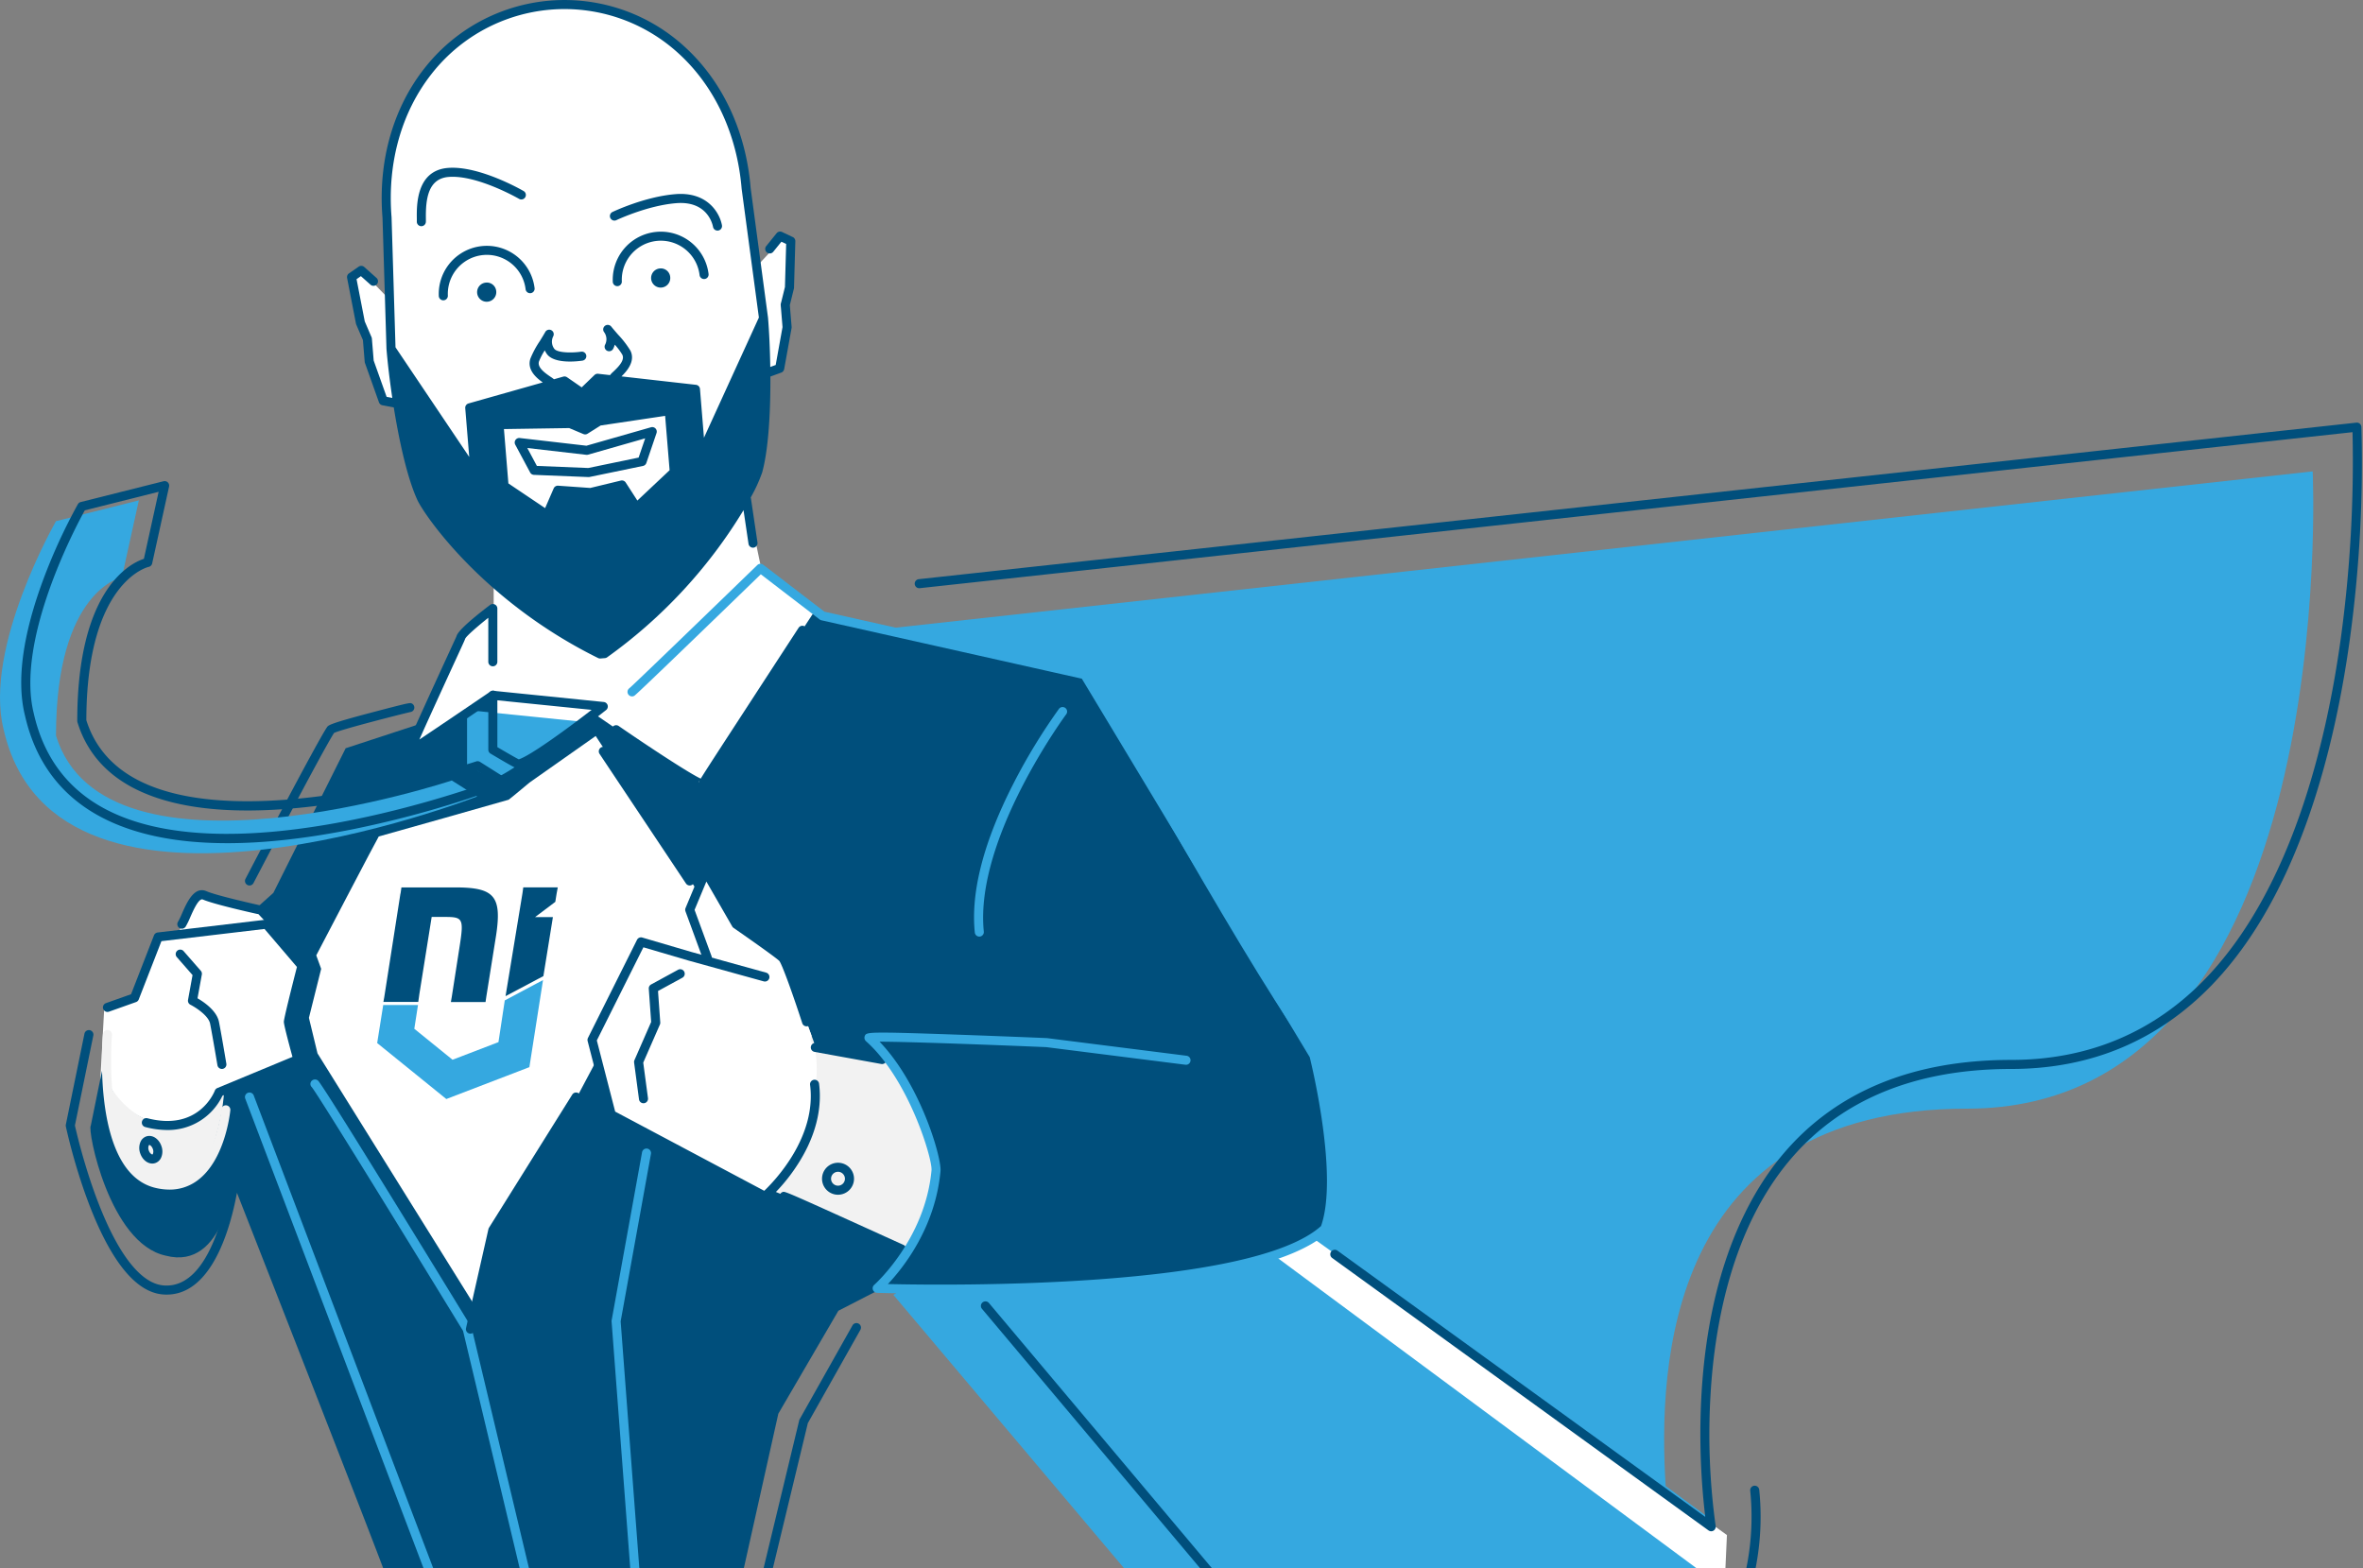 <svg xmlns="http://www.w3.org/2000/svg" xmlns:xlink="http://www.w3.org/1999/xlink" width="907" height="602" viewBox="0 0 907 602">
  <rect x="0" y="0" width="907" height="602" fill="#808080" stroke="none"/>
  <defs>
    <clipPath id="clip-path">
      <rect id="Rechteck_757" data-name="Rechteck 757" width="907" height="602" transform="translate(980 6076)" fill="#dd2525"/>
    </clipPath>
    <clipPath id="clip-path-2">
      <rect id="Rechteck_405" data-name="Rechteck 405" width="906.602" height="699.534" fill="none"/>
    </clipPath>
  </defs>
  <g id="Gruppe_maskieren_2507" data-name="Gruppe maskieren 2507" transform="translate(-980 -6076)" clip-path="url(#clip-path)">
    <g id="Gruppe_2581" data-name="Gruppe 2581" transform="translate(624 522)">
      <g id="Gruppe_2536" data-name="Gruppe 2536" transform="translate(356 5554)">
        <g id="Gruppe_2535" data-name="Gruppe 2535" clip-path="url(#clip-path-2)">
          <path id="Pfad_1781" data-name="Pfad 1781" d="M309.034,235.245l-21.986-17.177-6.766-32.361,8.949-43.191L294.506,140l2.689-15.676-2.689-7.495,2.689-6.173V92.217h-2.687l-10.334,11.1s-1.567-41.715-3.891-43.839S269.16,34.01,269.16,34.01L249.368,13.479l-23.241-10.3-13.4-2.121L198.517,3.184,178.885,8.977,158.523,26.925l-11.835,20.81-3.813,28.754V113.3l-6.985-7.217-3.151-2.761-3.129,2.761,10.907,46.6,11.4,3.752,32.435,67.809v11.008l-12.282,7.5-23.255,47.767L99.479,349.7,71.4,343.728l-9.014,15.477H54.845L47.17,381.861l-12.316,5.1-2.462,45.477,10.689,24.8,19.311,6.489L99.48,443.6l64.65,95.473,198.665-55.7-9.416-116.82Z" transform="translate(5.142 0.169)" fill="#fff"/>
          <path id="Pfad_1782" data-name="Pfad 1782" d="M843.143,156.153,280.551,218.207l48.89,233.372-31.049,20.7L446.16,647.385l.012.012c37.26,37.262,98.6,36.331,137.01-2.075,22.355-22.356,32.666-57.9,29.488-86.527L594.8,545.622c-2.846-45.43.219-144.849,115.688-144.849,144.336,0,132.659-244.62,132.659-244.62" transform="translate(44.537 24.789)" fill="#35a8e0"/>
          <path id="Pfad_1783" data-name="Pfad 1783" d="M416.963,397.266l179.7,128.9-.941,20.7L417.9,415.143Z" transform="translate(66.192 63.065)" fill="#fff"/>
          <path id="Pfad_1784" data-name="Pfad 1784" d="M499.1,372.626c-17.877-20.7-85.147-142.539-87.028-144.419s-104.433-25.4-104.433-25.4-42.334,64.446-42.809,65.857-41.4-26.813-41.4-26.813L195.2,261.606l-11.29-6.585V234.791l-30.108,20.7,1.411-9.409-27.285,8.939L100.18,310.53l-7.4,6.642c4.268,3.55,13.5,15.516,18.225,21.426-1.1,5.175-5.046,21.262-5.017,21.482.7,1.687,1.41,7.213,3.448,14.584-8.623,3.762-29.07,12.185-29.322,12.231-.4.263-5.987,8.635-11.447,10.82-15.374,6.151-34.517-6.553-33.087-23.992.143-1.738-5.476,26.175-5.488,26.188-1.411,1.411,7.056,45.161,28.7,49.866,23.05,6.116,26.343-30.735,26.343-30.735L145.34,570.2l135.011,1.411,13.643-61.154,23.051-39.513,16.465-8.468S469.933,466.714,503.8,439.9c3.293-10.35,4.234-47.045-4.7-67.27" transform="translate(4.753 32.195)" fill="#004f7c"/>
          <path id="Pfad_1785" data-name="Pfad 1785" d="M154.71,235.215V256.1s9.445,5.606,9.83,5.53c6.141-1.229,32.561-22.118,32.561-22.118Z" transform="translate(24.56 37.34)" fill="#35a8e0"/>
          <path id="Pfad_1786" data-name="Pfad 1786" d="M522.692,615.813A95.368,95.368,0,0,1,454.867,588l-.112-.12L325.334,433.963A1.739,1.739,0,1,1,328,431.724L457.373,585.592a91.52,91.52,0,0,0,66.772,26.78,98.619,98.619,0,0,0,96.068-108.591,1.738,1.738,0,0,1,3.457-.371,102.009,102.009,0,0,1-100.978,112.4" transform="translate(51.581 68.437)" fill="#004f7c"/>
          <path id="Pfad_1787" data-name="Pfad 1787" d="M608.7,565.558a1.74,1.74,0,0,1-1.02-.33L463.217,460.649a1.738,1.738,0,1,1,2.039-2.816l141.173,102.2a271.065,271.065,0,0,1-1.391-47.972c2.973-48.519,18.739-76.538,31.441-91.5,20.248-23.846,49.655-35.937,87.4-35.937,29.723,0,54.965-10.669,75.027-31.708,32.389-33.969,45.866-89.485,51.468-130.078a503.169,503.169,0,0,0,4.5-79.168L304.952,203.547a1.738,1.738,0,1,1-.375-3.455L856.356,140.01a1.741,1.741,0,0,1,1.924,1.645,497.987,497.987,0,0,1-4.448,81.593c-5.67,41.118-19.363,97.405-52.4,132.06C780.686,377.066,754.6,388.1,723.883,388.1c-36.68,0-65.2,11.679-84.753,34.713-22.394,26.373-29.013,63.2-30.622,89.459a257.061,257.061,0,0,0,1.911,51.269,1.739,1.739,0,0,1-1.715,2.02" transform="translate(48.105 22.225)" fill="#004f7c"/>
          <path id="Pfad_1788" data-name="Pfad 1788" d="M166.3,463.024l6.586-29.167,31.988-50.8,8-15.053-1.409-8.469,18.815-36.693,25.872,7.526-7.526-18.816,2.351-8.937-38.575-58.8L187,261.684s-7.8,6.524-8,6.586c-1.416.453-48.642,13.806-49.866,14.112-.178.045-23.986,45.632-23.986,45.632l1.882,5.175L102.331,352l3.293,13.643Z" transform="translate(16.245 38.704)" fill="#fff"/>
          <path id="Pfad_1789" data-name="Pfad 1789" d="M196.109,352.741c1.255-1.255,18.5-37.634,18.5-37.634l26.03,8.311-7.057-20.076,6.116-13.8s10.978,18.973,12.232,19.6,17.561,12.7,17.561,12.7l12.388,33.87,28.069,5.175s17.8,25.795,18.192,40.849-10.66,32.929-10.66,32.929-39.723-18.743-52.453-23.754c-.685-.27-1.057.633-1.854,1.372a5.918,5.918,0,0,1-.738.666c-.941-.627-58.959-30.891-58.959-30.891Z" transform="translate(31.132 45.964)" fill="#f2f2f2"/>
          <path id="Pfad_1790" data-name="Pfad 1790" d="M263.174,412.288c.793-.742,1.159-1.642,1.854-1.372l.5.2a18.018,18.018,0,0,1,2.685-3.064,34.109,34.109,0,0,1,2.819-2.263c2.043-6.222,6.272-12.167,7.7-17.08,2.524-8.655,4.738-23.05,2.99-31.737-.681-3.387-2.622-2.363-1.37-5.426l-10.862-29.7s-16.308-12.075-17.563-12.7-12.233-19.6-12.233-19.6l-6.116,13.8,7.056,20.071-26.03-8.311s-17.249,36.385-18.5,37.635l7.37,29.322s58.02,30.263,58.961,30.891a6.084,6.084,0,0,0,.737-.666" transform="translate(31.132 45.966)" fill="#fff"/>
          <path id="Pfad_1791" data-name="Pfad 1791" d="M35.342,357.784s1.882,39.629,22.581,40.575C78.792,399.307,80.5,361.2,80.5,361.2s-8,13.643-21.168,13.643c-16.465-.472-23.992-17.053-23.992-17.053" transform="translate(5.61 56.797)" fill="#f2f2f2"/>
          <path id="Pfad_1792" data-name="Pfad 1792" d="M345.876,349.7a1.728,1.728,0,0,1-1.147-.432l-19.362-17.042-5.349,13.105a1.739,1.739,0,0,1-3.219-1.315l6.272-15.366A1.737,1.737,0,0,1,325.83,328l21.2,18.656a1.738,1.738,0,0,1-1.149,3.043" transform="translate(50.271 52)" fill="#004f7c"/>
          <path id="Pfad_1793" data-name="Pfad 1793" d="M273.561,348.379a1.739,1.739,0,0,1-1.654-1.2c-3.468-10.692-7.717-22.56-8.824-23.915-1.239-1.238-11.176-8.258-17.545-12.667a1.737,1.737,0,0,1-.517-.562L235.1,292.8l-4.532,10.874L237.1,321.47a1.738,1.738,0,1,1-3.263,1.2l-6.758-18.431a1.741,1.741,0,0,1,.027-1.268l6.148-14.752a1.741,1.741,0,0,1,1.494-1.066,1.723,1.723,0,0,1,1.616.868l11.48,19.939c2.685,1.862,15.925,11.071,17.732,12.88,1.931,1.93,7.386,18.313,9.642,25.268a1.741,1.741,0,0,1-1.654,2.275" transform="translate(36.031 45.584)" fill="#004f7c"/>
          <path id="Pfad_1794" data-name="Pfad 1794" d="M262.725,411.644a1.737,1.737,0,0,1-.816-.2l-58.98-31.333a1.738,1.738,0,0,1-.868-1.1l-7.4-28.686a1.731,1.731,0,0,1,.127-1.211l18.816-37.634a1.734,1.734,0,0,1,2.045-.89l18.687,5.491,28.848,7.98a1.738,1.738,0,0,1-.927,3.35l-28.875-7.987-17.32-5.089-17.874,35.752,7.043,27.314,57.218,30.4c3.971-3.788,20.166-20.6,17.591-40.672a1.739,1.739,0,0,1,3.45-.443c1.311,10.217-1.679,21.168-8.647,31.67a67.98,67.98,0,0,1-10.988,12.875,1.742,1.742,0,0,1-1.134.421" transform="translate(30.894 49.293)" fill="#004f7c"/>
          <path id="Pfad_1795" data-name="Pfad 1795" d="M295.94,353.6a1.806,1.806,0,0,1-.313-.028l-25.618-4.645a1.738,1.738,0,0,1,.62-3.421l25.619,4.644a1.739,1.739,0,0,1-.308,3.45" transform="translate(42.637 54.844)" fill="#004f7c"/>
          <path id="Pfad_1796" data-name="Pfad 1796" d="M305.1,418.524a1.736,1.736,0,0,1-.717-.155c-17.087-7.758-42.935-19.443-44.849-20.173a1.738,1.738,0,0,1-.083-3.329c.9-.3.913-.3,46.37,20.336a1.738,1.738,0,0,1-.72,3.321" transform="translate(40.997 62.675)" fill="#004f7c"/>
          <path id="Pfad_1797" data-name="Pfad 1797" d="M58.8,385.4a33.877,33.877,0,0,1-8.47-1.148,1.738,1.738,0,0,1,.869-3.366c19.593,5.06,25.6-9.966,25.847-10.608a1.746,1.746,0,0,1,.958-.986l28.842-11.97c-1.39-5.087-3.308-12.3-3.308-13.458,0-1.211,3.046-13.333,5.022-21.061L96.119,308.224l-39.571,4.684L47.84,335.279a1.735,1.735,0,0,1-1.038,1.007l-10.382,3.686a1.738,1.738,0,1,1-1.163-3.276l9.633-3.419,8.8-22.6a1.738,1.738,0,0,1,1.415-1.1l41.532-4.915a1.743,1.743,0,0,1,1.528.6l13.627,15.975a1.737,1.737,0,0,1,.36,1.56c-1.889,7.379-4.912,19.473-5.13,21.083.149,1.169,1.918,7.958,3.582,14a1.735,1.735,0,0,1-1.009,2.066L79.97,372.24A23.133,23.133,0,0,1,58.8,385.4" transform="translate(5.413 48.363)" fill="#004f7c"/>
          <path id="Pfad_1798" data-name="Pfad 1798" d="M60.475,309.676a1.739,1.739,0,0,1-1.468-2.669,28.132,28.132,0,0,0,1.516-3.145c1.863-4.238,4.689-10.636,9.411-8.575,4.015,1.754,19.959,5.275,20.119,5.311a1.738,1.738,0,1,1-.746,3.394c-.67-.147-16.44-3.629-20.765-5.519-1.552-.678-3.688,4.18-4.838,6.789a29.932,29.932,0,0,1-1.759,3.606,1.743,1.743,0,0,1-1.47.808" transform="translate(9.324 46.813)" fill="#004f7c"/>
          <path id="Pfad_1799" data-name="Pfad 1799" d="M173.318,258.734c-.732,0-2.163-.709-10.711-5.783a1.738,1.738,0,0,1-.851-1.494v-20.89a1.743,1.743,0,0,1,.572-1.29,1.719,1.719,0,0,1,1.341-.439l42.393,4.3a1.739,1.739,0,0,1,.9,3.093c-2.739,2.165-26.933,21.184-33.3,22.459a1.633,1.633,0,0,1-.349.044m-8.086-8.269c3.4,2.01,6.977,4.065,8.217,4.693,4.362-1.394,17.9-11.206,27.964-19l-36.181-3.669Z" transform="translate(25.678 36.326)" fill="#004f7c"/>
          <path id="Pfad_1800" data-name="Pfad 1800" d="M135.914,258.373a1.748,1.748,0,0,1-1.2-.472c-1.076-1.012-1.076-1.012,6.292-17.241,3.751-8.26,8.183-17.9,10.781-23.55,1.08-2.349,1.84-4,2.1-4.57.258-1.1,1.944-3.745,12.921-12.1a1.738,1.738,0,0,1,2.79,1.384v20.44a1.738,1.738,0,0,1-3.476,0V205.378c-4.243,3.372-8.286,6.9-8.856,8-.132.436-.608,1.47-2.317,5.189-3.191,6.941-11.4,24.791-15.28,33.549,6.524-4.356,18.591-12.53,27.343-18.482a1.738,1.738,0,1,1,1.955,2.875c-3.108,2.114-30.417,20.679-32.217,21.658a1.756,1.756,0,0,1-.834.211" transform="translate(21.304 31.763)" fill="#004f7c"/>
          <path id="Pfad_1801" data-name="Pfad 1801" d="M328.577,466.95c-14.914,0-24.759-.335-24.944-.342a1.739,1.739,0,0,1-1.085-3.044c.2-.172,19.584-17.466,22-44.01.394-4.336-8.731-34.965-25.148-49.528a1.8,1.8,0,0,1-.473-1.987c.623-1.547.707-1.745,35.927-.517,16.816.587,33.8,1.3,33.97,1.312.048,0,.1.006.145.012l53.45,6.758a1.739,1.739,0,1,1-.436,3.45L368.6,372.3c-21.8-.921-53.306-2.085-64-2.093,15.724,16.3,23.868,44.572,23.4,49.658-1.976,21.732-14.363,37.209-20.182,43.375,23.284.539,139.24,1.91,166.243-22.261,6.7-19.067-3.448-61.213-4.338-64.825l-87.48-145.284L282.3,208.455a1.727,1.727,0,0,1-.676-.317l-22.6-17.342c-21.883,21.214-47.6,46.067-48.528,46.623a1.738,1.738,0,0,1-1.9-2.908c1.716-1.417,30.242-28.986,49.083-47.255a1.739,1.739,0,0,1,2.268-.132l23.486,18.023,100.3,22.5a1.737,1.737,0,0,1,1.109.8l88,146.145a1.728,1.728,0,0,1,.2.468c.484,1.9,11.779,46.9,4.149,67.525a1.736,1.736,0,0,1-.45.672c-12.791,11.845-45.866,19.37-98.3,22.364-18.5,1.056-36.28,1.334-49.855,1.334" transform="translate(32.999 29.649)" fill="#35a8e0"/>
          <path id="Pfad_1802" data-name="Pfad 1802" d="M185.748,550.388a1.738,1.738,0,0,1-1.689-1.335l-22.649-94.961c-22.229-36.36-55.929-91.108-58.057-93.54a1.707,1.707,0,0,1-.041-2.431,1.771,1.771,0,0,1,2.484-.039c2.253,2.137,49.313,79.039,58.724,94.433a1.725,1.725,0,0,1,.206.5l22.713,95.227a1.738,1.738,0,0,1-1.692,2.141" transform="translate(16.323 56.767)" fill="#35a8e0"/>
          <path id="Pfad_1803" data-name="Pfad 1803" d="M156.074,454.479a1.738,1.738,0,0,1-1.7-2.122l8.6-38.007a1.747,1.747,0,0,1,.221-.538l31.948-51.085a1.738,1.738,0,0,1,2.947,1.844L166.306,415.4l-8.538,37.72a1.738,1.738,0,0,1-1.694,1.355" transform="translate(24.5 57.453)" fill="#004f7c"/>
          <path id="Pfad_1804" data-name="Pfad 1804" d="M233.256,300.627a1.735,1.735,0,0,1-1.447-.774L198.633,250.09a1.738,1.738,0,0,1,2.892-1.928L234.7,297.924a1.738,1.738,0,0,1-1.445,2.7" transform="translate(31.486 39.272)" fill="#004f7c"/>
          <path id="Pfad_1805" data-name="Pfad 1805" d="M211.749,546.755a1.739,1.739,0,0,1-1.731-1.607l-7.43-98.3a1.764,1.764,0,0,1,.023-.442L214.284,381.9a1.738,1.738,0,0,1,3.421.619l-11.634,64.291,7.414,98.079a1.738,1.738,0,0,1-1.6,1.864c-.045,0-.089,0-.133,0" transform="translate(32.16 60.399)" fill="#35a8e0"/>
          <path id="Pfad_1806" data-name="Pfad 1806" d="M152.852,549.7a1.737,1.737,0,0,1-1.625-1.122L81.257,364.267a1.738,1.738,0,0,1,3.25-1.233l69.97,184.314a1.739,1.739,0,0,1-1.625,2.355" transform="translate(12.881 57.453)" fill="#35a8e0"/>
          <path id="Pfad_1807" data-name="Pfad 1807" d="M59.679,402.461a23.366,23.366,0,0,1-5.373-.658c-24.542-5.81-20.341-56.813-20.149-58.981a1.738,1.738,0,1,1,3.462.3c-.044.5-4.146,50.173,17.489,55.293,5.031,1.19,9.432.474,13.073-2.131,9.578-6.848,11.388-24.43,11.406-24.606a1.738,1.738,0,0,1,3.46.333c-.075.784-1.971,19.317-12.834,27.1a17.7,17.7,0,0,1-10.533,3.351" transform="translate(5.361 54.171)" fill="#f2f2f2"/>
          <path id="Pfad_1808" data-name="Pfad 1808" d="M146.7,552.981A1.739,1.739,0,0,1,145,551.6c-.871-3.246-36.711-94.895-57.507-147.917-2.387,12.959-9.663,40.593-28.5,39.022-5.671-.477-11.171-4.3-16.351-11.366-13.26-18.107-20.523-51.7-20.824-53.122a1.752,1.752,0,0,1,0-.711l7.138-34.886a1.738,1.738,0,1,1,3.406.7l-7.064,34.525c.815,3.656,8.036,34.9,20.152,51.443,4.559,6.217,9.213,9.567,13.838,9.956,20.6,1.758,25.694-41.951,25.743-42.392a1.739,1.739,0,0,1,3.346-.445c6.074,15.482,59.37,151.356,60.031,154.475a1.74,1.74,0,0,1-1.342,2.061,1.826,1.826,0,0,1-.362.037" transform="translate(3.457 54.17)" fill="#004f7c"/>
          <path id="Pfad_1809" data-name="Pfad 1809" d="M82.882,302.922a1.739,1.739,0,0,1-1.54-2.542c1.105-2.122,27.136-52.041,31.291-58.22.486-.721.9-1.343,16.459-5.453,15.214-4.021,15.4-3.942,16-3.689a1.739,1.739,0,0,1-.4,3.319c-2.394.5-26.312,6.574-29.355,8.036-4.6,7.141-30.649,57.1-30.915,57.615a1.739,1.739,0,0,1-1.542.935" transform="translate(12.882 36.975)" fill="#004f7c"/>
          <path id="Pfad_1810" data-name="Pfad 1810" d="M154.479,293.977H133.921l-.326,2.249a1.969,1.969,0,0,0-.085.312l-6.2,39.68L127,337.93h13.382l.438-3.1,4.711-29.526h5.093c6.847,0,7.3.608,5.658,11.161l-3.013,19.366-.367,2.151h13.3l.3-2.065,3.749-23.5c2.306-15.193-.736-18.461-15.773-18.447" transform="translate(20.161 46.668)" fill="#004f7c"/>
          <path id="Pfad_1811" data-name="Pfad 1811" d="M167.461,335.709l14.528-7.7,3.65-22.634h-6.861l7.781-5.856.495-3.112.453-2.447H174.265l-.255,1.867-.1.665" transform="translate(26.584 46.666)" fill="#004f7c"/>
          <path id="Pfad_1812" data-name="Pfad 1812" d="M173.913,332.473l-2.419,16.014-17.627,6.762-14.673-11.884,1.415-9.124h-13.35l-2.317,14.6,26.535,21.488,31.885-12.236,5.234-33.428Z" transform="translate(19.834 51.54)" fill="#35a8e0"/>
          <path id="Pfad_1813" data-name="Pfad 1813" d="M165.376,96.846a3.679,3.679,0,1,1-4.094-3.211c.046-.006.094-.01.141-.014a3.608,3.608,0,0,1,3.952,3.225" transform="translate(25.089 14.859)" fill="#004f7c"/>
          <path id="Pfad_1814" data-name="Pfad 1814" d="M147.091,102.349a1.739,1.739,0,0,1-1.736-1.664,18.459,18.459,0,0,1,36.767-3.01,1.738,1.738,0,1,1-3.451.417,14.982,14.982,0,0,0-29.842,2.445,1.74,1.74,0,0,1-1.663,1.811h-.075" transform="translate(23.072 12.928)" fill="#004f7c"/>
          <path id="Pfad_1815" data-name="Pfad 1815" d="M139.813,78.009h-.034a1.739,1.739,0,0,1-1.706-1.771c.007-.336,0-.756,0-1.241-.061-5.022-.222-18.362,11.914-19.357,11.971-.986,28.461,8.511,29.156,8.915a1.738,1.738,0,0,1-1.746,3c-.162-.094-16.212-9.346-27.127-8.455-7.846.643-8.812,8.374-8.721,15.851.006.526.012.981,0,1.348a1.739,1.739,0,0,1-1.737,1.706" transform="translate(21.917 8.821)" fill="#004f7c"/>
          <path id="Pfad_1816" data-name="Pfad 1816" d="M243.329,78.317a1.739,1.739,0,0,1-1.707-1.422c-.192-1.036-2.209-10.087-14.177-9.1-11.111.91-22.854,6.48-22.97,6.536a1.739,1.739,0,0,1-1.5-3.136c.5-.24,12.426-5.9,24.191-6.867,12.167-1,16.969,7.034,17.878,11.936a1.739,1.739,0,0,1-1.713,2.056" transform="translate(32.065 10.198)" fill="#004f7c"/>
          <path id="Pfad_1817" data-name="Pfad 1817" d="M198.88,160.664h-.071l-20.929-.846a1.735,1.735,0,0,1-1.461-.917L170.7,148.223a1.739,1.739,0,0,1,1.731-2.548l25.6,2.954,24.776-7.08a1.737,1.737,0,0,1,2.123,2.231l-3.9,11.466a1.739,1.739,0,0,1-1.294,1.143l-20.51,4.24a1.7,1.7,0,0,1-.351.036m-19.866-4.28,19.723.8,19.327-4,2.511-7.381-21.917,6.263a1.75,1.75,0,0,1-.677.056l-22.647-2.613Z" transform="translate(27.066 22.46)" fill="#004f7c"/>
          <path id="Pfad_1818" data-name="Pfad 1818" d="M213.652,372.526a1.738,1.738,0,0,1-1.721-1.509L210.049,356.9a1.726,1.726,0,0,1,.131-.926l6.414-14.66-.911-12.745a1.738,1.738,0,0,1,.9-1.65l10.351-5.645a1.738,1.738,0,0,1,1.663,3.052l-9.37,5.11.863,12.058a1.746,1.746,0,0,1-.141.82l-6.392,14.608,1.818,13.632a1.737,1.737,0,0,1-1.725,1.968" transform="translate(33.342 50.969)" fill="#004f7c"/>
          <path id="Pfad_1819" data-name="Pfad 1819" d="M75.93,360.386a1.74,1.74,0,0,1-1.713-1.452c-.019-.112-1.892-11.313-2.811-15.937-.629-3.159-5.784-6.374-7.54-7.251a1.738,1.738,0,0,1-.934-1.866l1.732-9.526-6.035-6.9a1.738,1.738,0,0,1,2.616-2.289l6.587,7.532a1.74,1.74,0,0,1,.4,1.455l-1.657,9.112c2.366,1.365,7.375,4.721,8.236,9.054.932,4.676,2.813,15.929,2.832,16.043a1.737,1.737,0,0,1-1.428,2,1.625,1.625,0,0,1-.289.024" transform="translate(9.239 49.937)" fill="#004f7c"/>
          <path id="Pfad_1820" data-name="Pfad 1820" d="M286.2,428.7a1.739,1.739,0,0,1-1.51-.875c-.546-.955-4-5.714-7.053-9.913-5.525-7.606-6.614-9.155-6.85-9.747a1.738,1.738,0,0,1,3.191-1.373c.419.745,3.773,5.363,6.473,9.079,4,5.5,6.662,9.187,7.257,10.228a1.738,1.738,0,0,1-1.508,2.6" transform="translate(42.967 64.417)" fill="#004f7c"/>
          <path id="Pfad_1821" data-name="Pfad 1821" d="M173.418,273.276S40.313,317.508,21.492,256.07c0-55.907,25.309-60.824,25.309-60.824l6.489-29.489-31.8,7.987S-6.415,222.281,1.372,253.613c20.119,89.085,181.779,25.805,181.779,25.805Z" transform="translate(0 26.314)" fill="#35a8e0"/>
          <path id="Pfad_1822" data-name="Pfad 1822" d="M223.009,92.158a3.679,3.679,0,1,1-4.094-3.211c.046-.006.094-.01.141-.014a3.608,3.608,0,0,1,3.953,3.225" transform="translate(34.238 14.115)" fill="#004f7c"/>
          <path id="Pfad_1823" data-name="Pfad 1823" d="M204.722,97.658a1.739,1.739,0,0,1-1.736-1.664,18.459,18.459,0,0,1,36.767-3.01,1.738,1.738,0,0,1-3.451.418,14.982,14.982,0,0,0-29.842,2.444,1.739,1.739,0,0,1-1.663,1.811h-.075" transform="translate(32.221 12.183)" fill="#004f7c"/>
          <path id="Pfad_1824" data-name="Pfad 1824" d="M105,311.957a1.74,1.74,0,0,1-1.539-2.545l15.523-29.636a1.739,1.739,0,0,1,3.081,1.613l-15.524,29.635a1.738,1.738,0,0,1-1.541.933" transform="translate(16.393 44.266)" fill="#004f7c"/>
          <path id="Pfad_1825" data-name="Pfad 1825" d="M86.095,298.359c-19.623,0-35.845-3.36-48.5-10.075-15.33-8.134-25.13-21.234-29.127-38.934-3.308-13.3-.885-31.041,7.206-52.677a215.5,215.5,0,0,1,13.1-28.441,1.738,1.738,0,0,1,1.085-.819l31.8-7.987a1.737,1.737,0,0,1,2.121,2.059l-6.489,29.489a1.736,1.736,0,0,1-1.365,1.333c-.228.048-23.825,5.575-23.9,58.855,3.163,10.1,9.853,17.849,19.885,23.027,11.472,5.92,26.352,8.073,41.915,8.074,41.188,0,87.2-15.071,87.838-15.282a1.742,1.742,0,0,1,1.476.18l9.732,6.143a1.737,1.737,0,0,1-.294,3.088,389.8,389.8,0,0,1-57.481,16.458q-27.205,5.512-49,5.511M31.43,170.6c-3.205,5.791-26.636,49.564-19.583,77.947,3.772,16.7,12.979,29.025,27.372,36.663C84.9,309.448,170.3,280.775,188.037,274.366l-6.072-3.832a373.733,373.733,0,0,1-48.906,11.679c-36.738,6.1-64.582,4.439-82.746-4.935-10.979-5.665-18.279-14.192-21.7-25.345a1.767,1.767,0,0,1-.075-.509c0-50.589,20.407-60.516,25.574-62.217l5.66-25.727Z" transform="translate(1.116 25.3)" fill="#004f7c"/>
          <path id="Pfad_1826" data-name="Pfad 1826" d="M254,537.573a1.786,1.786,0,0,1-.409-.049,1.737,1.737,0,0,1-1.282-2.1l14.407-59.79a1.718,1.718,0,0,1,.175-.446L287.158,439.2a1.738,1.738,0,1,1,3.028,1.706l-20.152,35.781-14.35,59.556a1.737,1.737,0,0,1-1.688,1.33" transform="translate(40.045 69.582)" fill="#004f7c"/>
          <path id="Pfad_1827" data-name="Pfad 1827" d="M278.436,397.461h-.009a6.141,6.141,0,1,1,6.151-6.136v0a6.149,6.149,0,0,1-6.141,6.133m-.007-8.806a2.665,2.665,0,0,0,0,5.33h0a2.665,2.665,0,1,0-.006-5.33m4.41,2.671h0Z" transform="translate(43.226 61.146)" fill="#004f7c"/>
          <path id="Pfad_1828" data-name="Pfad 1828" d="M51.142,386.9c-1.934,0-3.839-1.538-4.648-3.926a5.983,5.983,0,0,1,.165-4.524,3.816,3.816,0,0,1,2.182-1.968c2.284-.769,4.83.873,5.8,3.732v0a5.978,5.978,0,0,1-.166,4.524,3.816,3.816,0,0,1-2.182,1.968,3.592,3.592,0,0,1-1.155.19m-1.148-7.129a.128.128,0,0,0-.044.006.442.442,0,0,0-.175.216,2.6,2.6,0,0,0,.013,1.868c.4,1.174,1.2,1.6,1.4,1.556a.458.458,0,0,0,.177-.218,2.592,2.592,0,0,0-.013-1.867c-.375-1.1-1.107-1.561-1.358-1.561" transform="translate(7.323 59.735)" fill="#004f7c"/>
          <path id="Pfad_1829" data-name="Pfad 1829" d="M237.513,269.727c-1.43,0-4.9-1.656-18.165-10.346-8.021-5.254-15.935-10.7-16.014-10.752a1.738,1.738,0,0,1,1.971-2.863c13.023,8.964,27.6,18.445,31.509,20.2,1.625-2.681,6.119-9.589,18.46-28.555,9.547-14.672,19.094-29.328,19.094-29.328a1.738,1.738,0,1,1,2.912,1.9c-12.534,19.241-36.127,55.482-38.019,58.485a1.861,1.861,0,0,1-.835.98,1.673,1.673,0,0,1-.913.283m-1.1-3.083a1.593,1.593,0,0,0-.5,1.1,3.23,3.23,0,0,1,.5-1.1" transform="translate(32.16 32.907)" fill="#004f7c"/>
          <path id="Pfad_1830" data-name="Pfad 1830" d="M286.029,90.992l-4.094-1.936a1.737,1.737,0,0,0-2.1.479l-3.93,4.867a1.738,1.738,0,1,0,2.7,2.184l3.072-3.8,1.831.867-.468,16.523-1.577,6.39a1.745,1.745,0,0,0-.045.559l.691,8.425L279.491,140.1l-2.08.759c-.112-7.145-.444-13.789-.859-18.849,0-.009-.006-.016-.007-.024s0-.036,0-.053l-6.672-49.795c-1.772-21.66-10.75-40.892-25.28-54.152a68.249,68.249,0,0,0-99.883,8.18C132.532,41.612,126.8,62.049,128.571,83.62l1.524,50.3c0,.022.007.042.008.063a.207.207,0,0,0,0,.027c.414,5.053,1.17,11.662,2.227,18.728l-2.183-.411L125.186,138.4l-.691-8.426a1.774,1.774,0,0,0-.136-.545l-2.6-6.048-3.151-16.221L120.276,106l3.65,3.251a1.738,1.738,0,1,0,2.313-2.594l-4.67-4.162a1.74,1.74,0,0,0-2.146-.132l-3.724,2.578a1.739,1.739,0,0,0-.717,1.76l3.4,17.52a1.671,1.671,0,0,0,.109.355l2.561,5.958.686,8.368a1.727,1.727,0,0,0,.1.44l5.368,15.088a1.737,1.737,0,0,0,1.315,1.126l4.375.826c2.122,13.168,5.227,27.261,9.075,35.587,2.6,5.621,25.109,38.768,69.346,60.62a1.726,1.726,0,0,0,.769.181c.048,0,.1,0,.141-.006l1.7-.139a1.743,1.743,0,0,0,.871-.321,191.124,191.124,0,0,0,52.345-56.474l1.914,12.917a1.737,1.737,0,0,0,1.716,1.484,1.933,1.933,0,0,0,.257-.019,1.739,1.739,0,0,0,1.465-1.974l-2.51-16.935a1.716,1.716,0,0,0-.086-.337,58.685,58.685,0,0,0,4.4-9.608c2.451-8.869,3.216-23.387,3.154-36.817l4.173-1.523a1.739,1.739,0,0,0,1.115-1.324l2.842-15.759a1.779,1.779,0,0,0,.021-.451l-.687-8.37,1.555-6.3a1.7,1.7,0,0,0,.05-.367l.506-17.845a1.737,1.737,0,0,0-.994-1.62M226.395,192.143l-4.474-6.929a1.739,1.739,0,0,0-1.868-.746l-11.736,2.839-12.327-.869a1.74,1.74,0,0,0-1.716,1.041l-3.286,7.564-14.1-9.481L175.183,164.7l25.038-.38,5.457,2.293a1.732,1.732,0,0,0,1.6-.132l5.01-3.151,24.767-3.7,1.714,20.867Zm25.561-24.118L250.425,149.3a1.74,1.74,0,0,0-1.538-1.586l-28.59-3.231c2.151-2.1,5.423-5.871,3.423-9.9A36.692,36.692,0,0,0,219,128.453c-.914-1.051-1.859-2.137-2.632-3.1a1.738,1.738,0,0,0-2.754,2.119,4.569,4.569,0,0,1,.4,4.828,1.738,1.738,0,1,0,3.094,1.586,8.223,8.223,0,0,0,.616-1.594,24.441,24.441,0,0,1,2.883,3.842c.992,2-1.1,4.346-3.5,6.59a8.254,8.254,0,0,0-1.2,1.267l-4.572-.517a1.738,1.738,0,0,0-1.4.476l-4.91,4.739-5.614-3.877a1.739,1.739,0,0,0-1.461-.242l-3.568,1.01a11.354,11.354,0,0,0-1.232-.9c-2.731-1.822-5.172-3.8-4.518-5.928a24.194,24.194,0,0,1,2.219-4.267,8.4,8.4,0,0,0,.884,1.5c2.939,3.822,11.845,2.708,13.6,2.446a1.738,1.738,0,0,0-.512-3.438c-3.428.506-9.081.5-10.311-1.1a4.565,4.565,0,0,1-.4-4.827,1.738,1.738,0,0,0-3.061-1.644c-.607,1.08-1.36,2.3-2.09,3.489a36.326,36.326,0,0,0-3.656,6.825c-1.291,4.211,2.231,7.265,4.774,9.059l-28.494,8.07a1.736,1.736,0,0,0-1.258,1.813l1.533,18.727-28.3-42.09-1.513-49.89c-1.7-20.782,3.767-40.353,15.4-55.108a64.77,64.77,0,0,1,94.808-7.765c13.879,12.666,22.459,31.086,24.169,51.957l6.614,49.374Z" transform="translate(18.248 0)" fill="#004f7c"/>
          <path id="Pfad_1831" data-name="Pfad 1831" d="M324.671,322.34a1.738,1.738,0,0,1-1.727-1.561c-1.6-15.556,3.372-34.755,14.765-57.066a225.858,225.858,0,0,1,17.558-28.825,1.739,1.739,0,0,1,2.789,2.076c-.355.474-35.3,47.87-31.655,83.46a1.737,1.737,0,0,1-1.552,1.906,1.574,1.574,0,0,1-.18.009" transform="translate(51.221 37.177)" fill="#35a8e0"/>
        </g>
      </g>
    </g>
  </g>
</svg>
